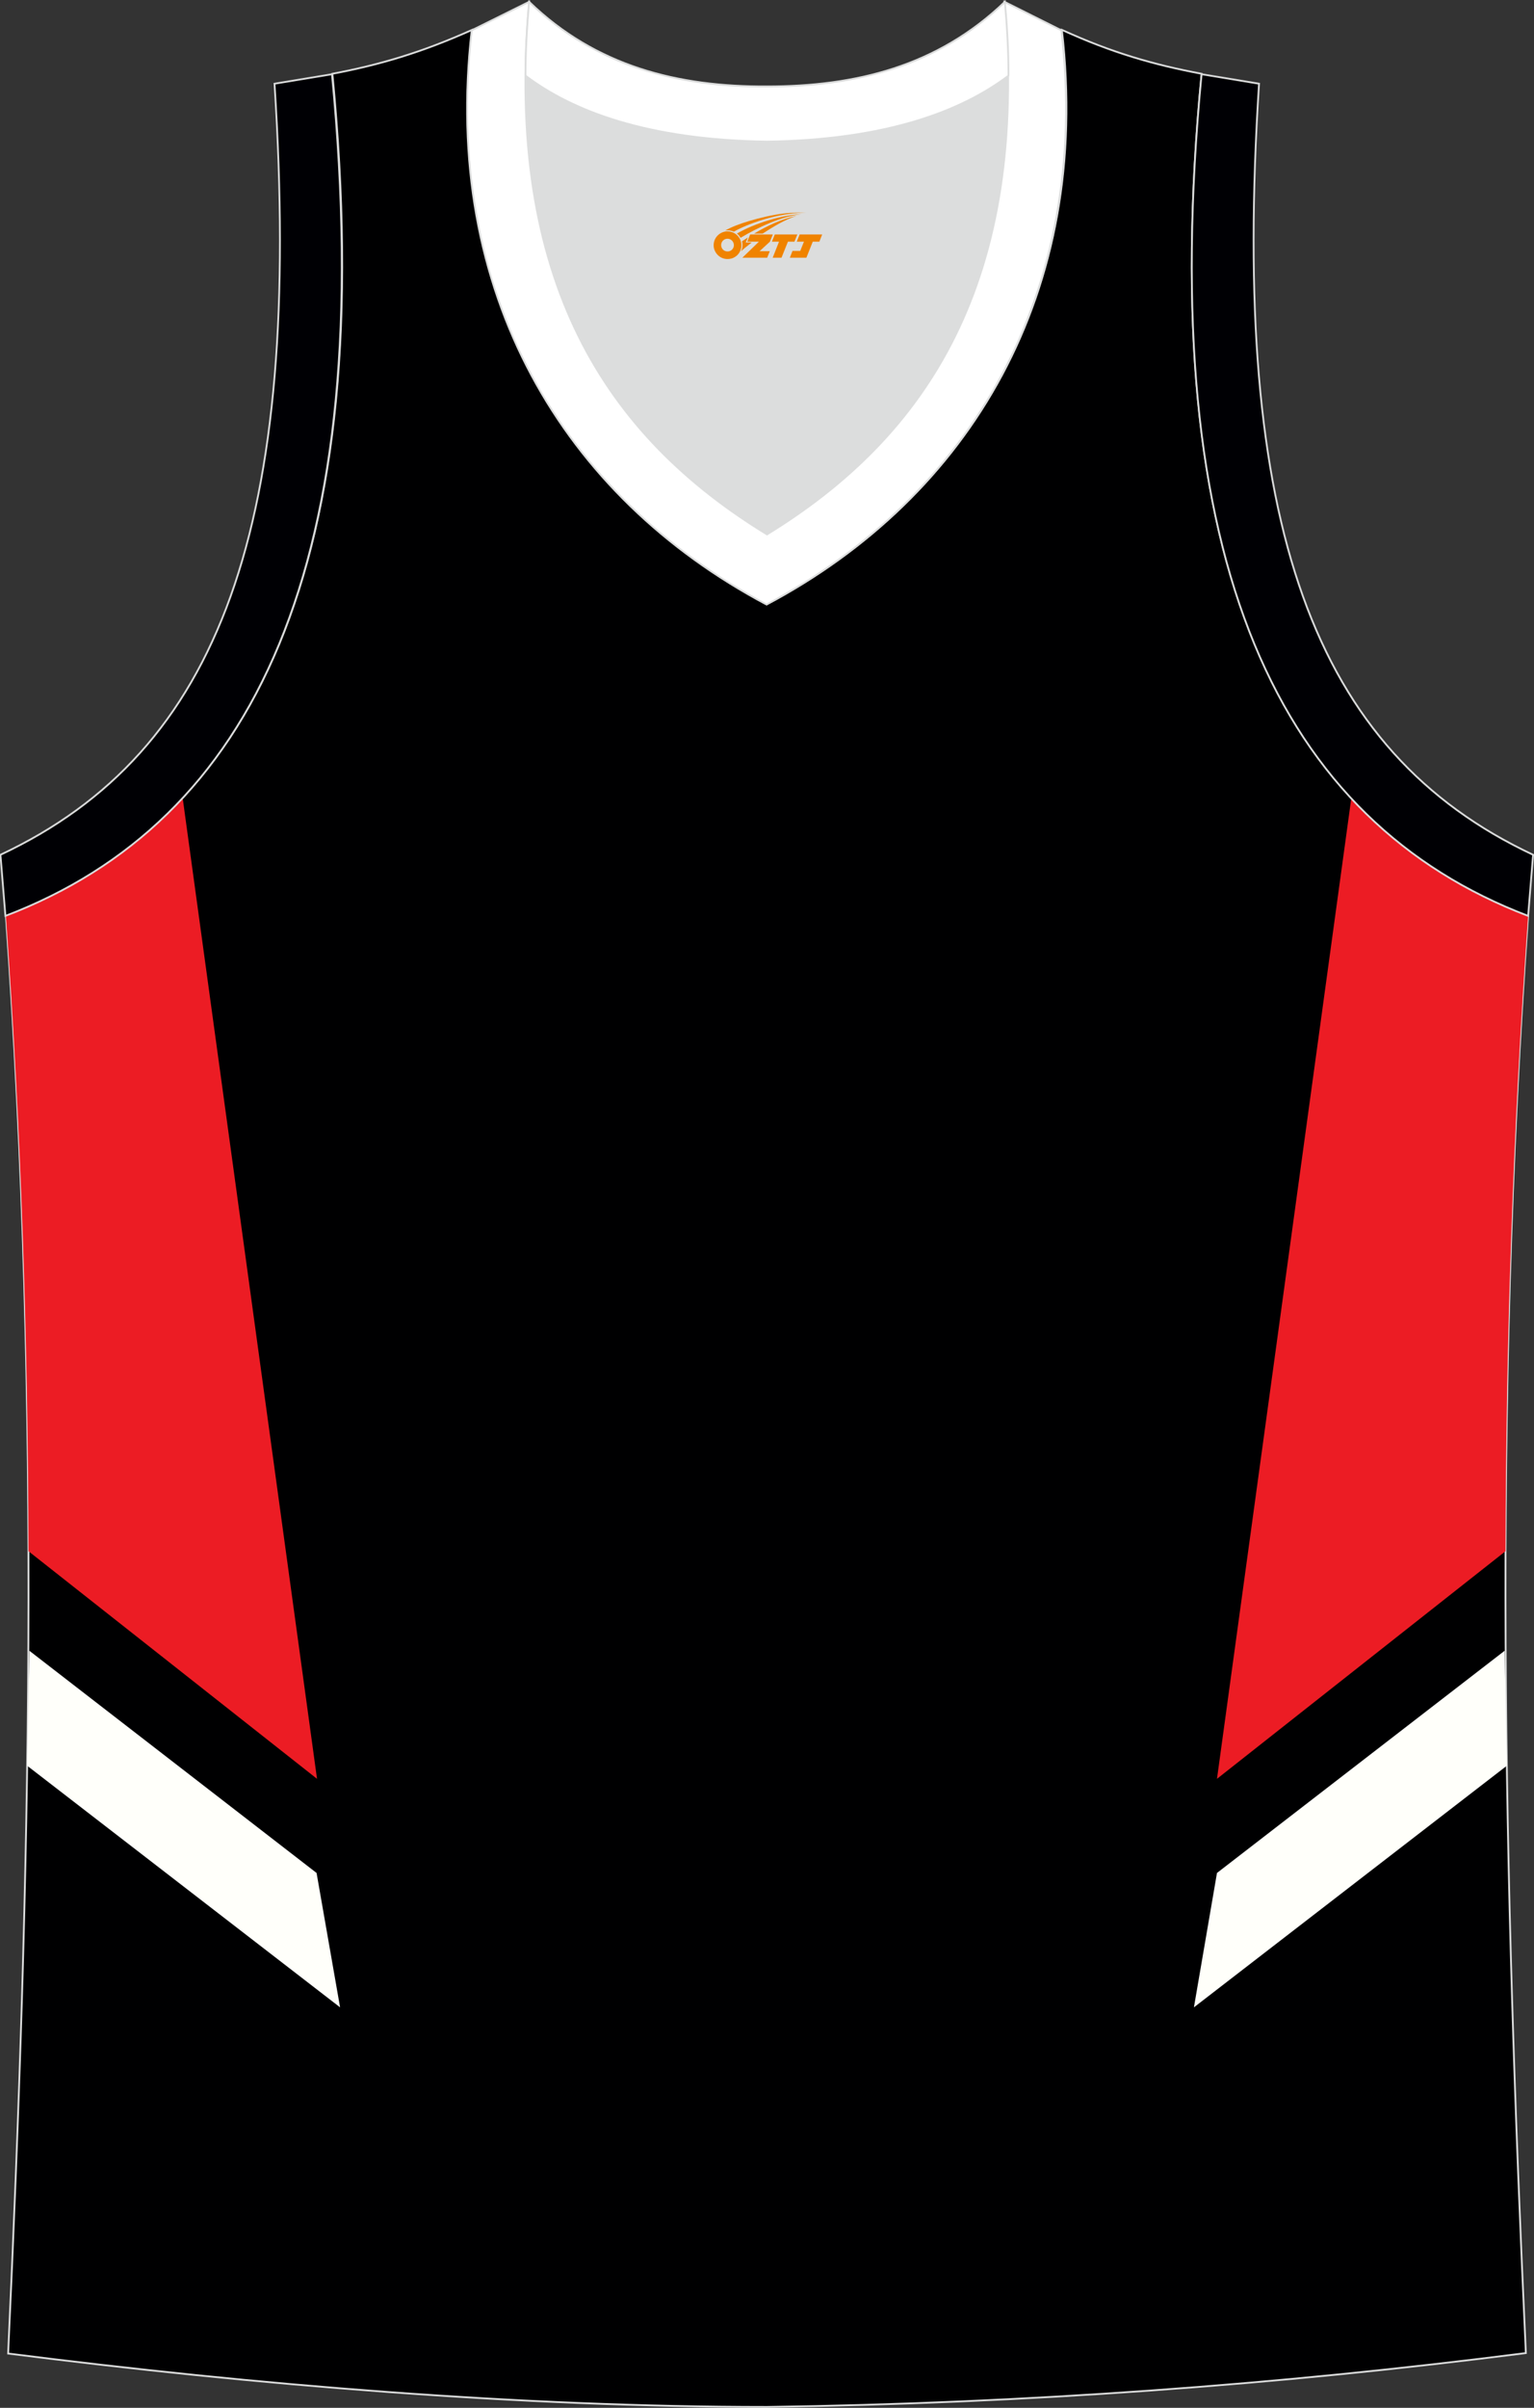 <?xml version="1.0" encoding="utf-8"?>
<!-- Generator: Adobe Illustrator 22.0.0, SVG Export Plug-In . SVG Version: 6.00 Build 0)  -->
<svg xmlns="http://www.w3.org/2000/svg" xmlns:xlink="http://www.w3.org/1999/xlink" version="1.1" id="图层_1" x="0px" y="0px" width="339.2px" height="532.1px" viewBox="0 0 339.2 532.1" enable-background="new 0 0 339.2 532.1" xml:space="preserve">
<rect x="0" y="0" width="339.2" height="532.1" fill="#333333" stroke="none"/>
<g>
	<path fill="#000001" stroke="#DCDDDD" stroke-width="0.4" stroke-miterlimit="22.926" d="M169.5,531.9   C169.6,531.9,169.6,531.9,169.5,531.9L169.5,531.9L169.5,531.9L169.5,531.9z M169.6,531.9c57.4-0.8,113-4.9,167.8-11.9   c-4.8-104-7.3-208.9,0.5-317.7l0,0c-54.6-20.8-82.7-77.3-72.2-186l0,0c-10.6-2-19.7-4.6-30.9-9.7c6.7,58-20.2,103-65.2,126.9   c-45-23.9-71.9-68.9-65.2-126.9c-11.2,5-20.3,7.7-30.9,9.7l0,0C84,125,55.8,181.5,1.3,202.3l0,0C9.1,311.2,6.6,416,1.8,520.1   C56.1,527,114.9,531.9,169.6,531.9z"/>
	<polygon fill="#FFFFFA" points="6.5,364.8 70,413.9 75.2,443.6 6,390.2  "/>
	<path fill="#EC1C24" d="M70.1,393.1L40.4,176.4c-10.8,11.7-24,20.2-39.1,26l0,0c3.4,47.4,4.9,94.2,5,140.4L70.1,393.1z"/>
	<polygon fill="#FFFFFA" points="332.7,364.8 269.1,413.9 264,443.6 333.2,390.2  "/>
	<path fill="#EC1C24" d="M269.1,393.1l29.7-216.7c10.8,11.7,23.9,20.2,39.1,26l0,0c-3.4,47.4-4.9,94.2-5,140.4L269.1,393.1z"/>
	<path fill="#DCDDDD" d="M169.6,31.3c26.5-0.4,42.9-6.7,53.3-14.5c0-0.1,0-0.1,0.1-0.2c0.5,51.7-21.1,81.8-53.4,101.4   c-32.2-19.7-53.8-49.8-53.4-101.4c0,0.1,0,0.1,0,0.2C126.6,24.6,143.1,30.9,169.6,31.3z"/>
	<path fill="#FFFFFF" stroke="#DCDDDD" stroke-width="0.4" stroke-miterlimit="22.926" d="M117,0.4c-5.5,61.8,17.1,96,52.6,117.7   c35.4-21.7,58-55.9,52.5-117.7l12.6,6.3c6.7,58-20.2,103-65.2,126.9c-45-23.9-71.9-68.9-65.2-126.9L117,0.4z"/>
	<path fill="#000004" stroke="#DADBDB" stroke-width="0.4" stroke-miterlimit="22.926" d="M1.2,202.4c54.6-20.8,82.7-77.3,72.2-186   l-12.7,2.1c6.3,97.7-12,147.6-60.6,170.4L1.2,202.4z"/>
	<path fill="#000004" stroke="#DADBDB" stroke-width="0.4" stroke-miterlimit="22.926" d="M337.9,202.4   c-54.6-20.8-82.7-77.3-72.2-186l12.7,2.1c-6.3,97.7,12,147.6,60.6,170.4L337.9,202.4z"/>
	<path fill="#FFFFFF" stroke="#DCDDDD" stroke-width="0.4" stroke-miterlimit="22.926" d="M117,0.4c14.8,14.3,32.9,18.8,52.6,18.7   c19.6,0,37.7-4.4,52.6-18.7c0.5,5.6,0.8,11,0.8,16.2c0,0.1,0,0.1-0.1,0.2c-10.4,7.8-26.9,14.1-53.3,14.5   c-26.5-0.4-42.9-6.7-53.3-14.5c0-0.1,0-0.1-0.1-0.2C116.2,11.5,116.5,6.1,117,0.4z"/>
	
</g>
<g id="图层_x0020_1">
	<path fill="#F08300" d="M157.98,55.21c0.416,1.136,1.472,1.984,2.752,2.032c0.144,0,0.304,0,0.448-0.016h0.016   c0.016,0,0.064,0,0.128-0.016c0.032,0,0.048-0.016,0.08-0.016c0.064-0.016,0.144-0.032,0.224-0.048c0.016,0,0.016,0,0.032,0   c0.192-0.048,0.4-0.112,0.576-0.208c0.192-0.096,0.4-0.224,0.608-0.384c0.672-0.56,1.104-1.408,1.104-2.352   c0-0.224-0.032-0.448-0.08-0.672l0,0C163.82,53.33,163.77,53.16,163.69,52.98C163.22,51.89,162.14,51.13,160.87,51.13C159.18,51.13,157.8,52.5,157.8,54.2C157.8,54.55,157.86,54.89,157.98,55.21L157.98,55.21L157.98,55.21z M162.28,54.23L162.28,54.23C162.25,55.01,161.59,55.61,160.81,55.57C160.02,55.54,159.43,54.89,159.46,54.1c0.032-0.784,0.688-1.376,1.472-1.344   C161.7,52.79,162.31,53.46,162.28,54.23L162.28,54.23z"/>
	<polygon fill="#F08300" points="176.31,51.81 ,175.67,53.4 ,174.23,53.4 ,172.81,56.95 ,170.86,56.95 ,172.26,53.4 ,170.68,53.4    ,171.32,51.81"/>
	<path fill="#F08300" d="M178.28,47.08c-1.008-0.096-3.024-0.144-5.056,0.112c-2.416,0.304-5.152,0.912-7.616,1.664   C163.56,49.46,161.69,50.18,160.34,50.95C160.54,50.92,160.73,50.9,160.92,50.9c0.48,0,0.944,0.112,1.36,0.288   C166.38,48.87,173.58,46.82,178.28,47.08L178.28,47.08L178.28,47.08z"/>
	<path fill="#F08300" d="M163.75,52.55c4-2.368,8.88-4.672,13.488-5.248c-4.608,0.288-10.224,2-14.288,4.304   C163.27,51.86,163.54,52.18,163.75,52.55C163.75,52.55,163.75,52.55,163.75,52.55z"/>
	<polygon fill="#F08300" points="181.8,51.81 ,181.18,53.4 ,179.72,53.4 ,178.31,56.95 ,177.85,56.95 ,176.34,56.95 ,174.65,56.95    ,175.24,55.45 ,176.95,55.45 ,177.77,53.4 ,176.18,53.4 ,176.82,51.81"/>
	<polygon fill="#F08300" points="170.89,51.81 ,170.25,53.4 ,167.96,55.51 ,170.22,55.51 ,169.64,56.95 ,164.15,56.95 ,167.82,53.4    ,165.24,53.4 ,165.88,51.81"/>
	<path fill="#F08300" d="M176.17,47.67c-3.376,0.752-6.464,2.192-9.424,3.952h1.888C171.06,50.05,173.4,48.62,176.17,47.67z    M165.37,52.49C164.74,52.87,164.68,52.92,164.07,53.33c0.064,0.256,0.112,0.544,0.112,0.816c0,0.496-0.112,0.976-0.32,1.392   c0.176-0.16,0.32-0.304,0.432-0.4c0.272-0.24,0.768-0.64,1.6-1.296l0.32-0.256H164.89l0,0L165.37,52.49L165.37,52.49L165.37,52.49z"/>
</g>
</svg>
